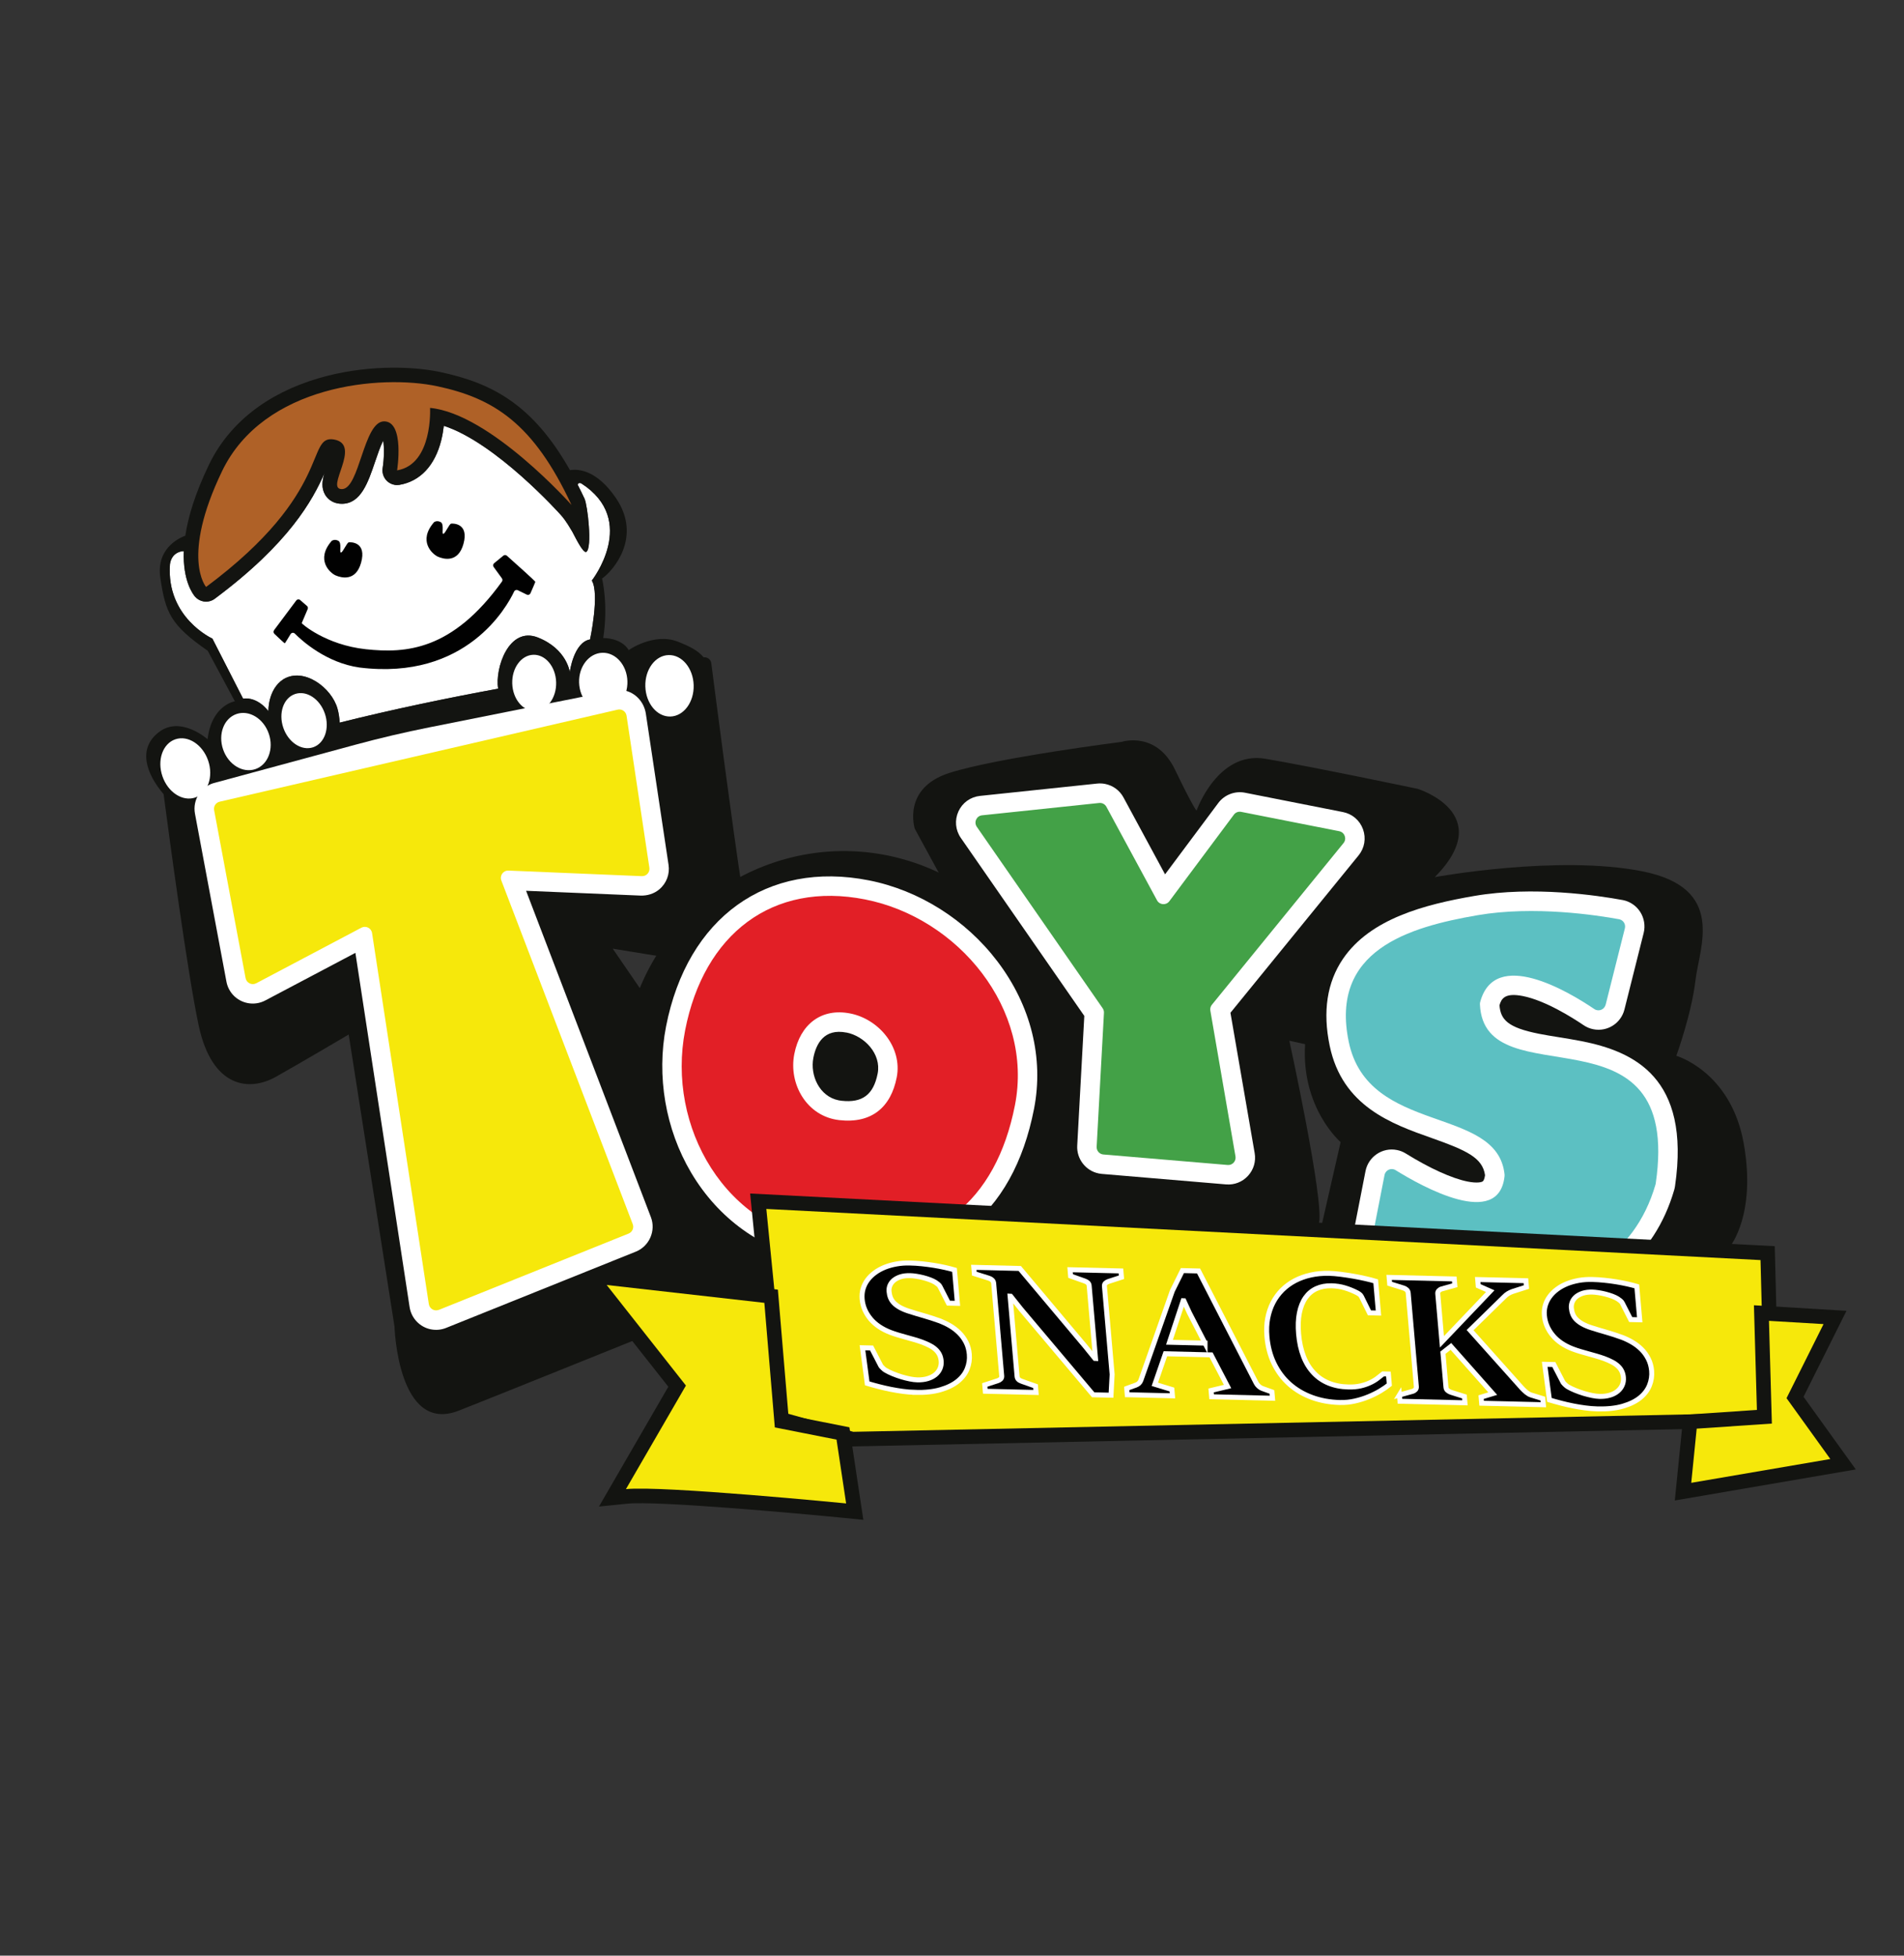 <svg xmlns="http://www.w3.org/2000/svg" width="111" height="114" viewBox="0 0 111 114" fill="none"><rect x="0" y="0" width="111" height="114" fill="#333333" stroke="none"/><g clip-path="url(#clip0_2944_2267)"><path d="M19.801 42.128C19.788 41.846 19.746 41.567 19.674 41.309C19.335 40.083 17.699 38.869 16.512 39.602C15.604 40.196 15.647 41.461 15.647 41.461C15.647 41.461 15.06 40.611 14.169 40.725L12.382 37.226C12.382 37.226 9.684 36.008 9.907 32.901C9.972 32.376 10.345 32.136 10.715 32.126C10.65 33.867 11.258 34.65 11.37 34.779C11.498 34.927 11.668 35.02 11.846 35.056C12.074 35.1 12.317 35.053 12.517 34.905C16.852 31.679 18.23 29.15 18.91 27.59C18.781 28.026 18.725 28.443 18.949 28.833C19.104 29.1 19.361 29.281 19.675 29.343C19.762 29.36 19.853 29.369 19.948 29.367C21.042 29.352 21.458 28.119 21.862 26.928C21.978 26.584 22.166 26.03 22.339 25.679C22.403 26.077 22.396 26.722 22.307 27.287C22.265 27.559 22.355 27.834 22.549 28.027C22.669 28.148 22.823 28.227 22.983 28.259C23.084 28.279 23.187 28.28 23.29 28.263C24.491 28.059 25.353 27.14 25.72 25.676C25.795 25.379 25.841 25.085 25.873 24.822C28.925 25.814 32.634 29.952 32.673 29.996C32.802 30.139 32.986 30.344 33.367 31.001C33.476 31.189 33.992 32.295 34.183 32.168C34.535 31.935 34.255 29.452 34.075 29.069C33.943 28.785 33.81 28.514 33.675 28.252C33.718 28.099 33.885 28.177 33.885 28.177C37.247 30.336 34.503 33.842 34.503 33.842C34.966 34.63 34.398 37.275 34.398 37.275C33.438 37.445 33.216 39.181 33.216 39.181C33.216 39.181 33.054 37.835 31.358 37.163C29.661 36.492 28.844 38.961 29.039 40.146C26.105 40.685 22.92 41.345 19.798 42.125L19.801 42.128Z" fill="white"></path><path d="M35.724 55.3L41.712 56.276C41.712 56.276 43.98 56.518 43.278 51.944C42.662 47.933 41.697 40.443 41.467 38.66C41.44 38.444 41.244 38.291 41.029 38.318L41.022 38.32C40.694 37.922 40.225 37.686 39.535 37.41C38.134 36.85 36.653 37.895 36.653 37.895C36.204 37.159 35.168 37.193 35.168 37.193C35.474 35.219 35.099 33.726 35.099 33.726C35.757 33.263 37.45 31.302 35.912 29.039C34.803 27.407 33.738 27.324 33.229 27.406C31.054 23.566 28.679 22.329 25.673 21.689C25.626 21.679 25.581 21.67 25.534 21.66C23.903 21.337 21.216 21.27 18.565 22.051C15.55 22.939 13.341 24.683 12.179 27.095C11.368 28.781 10.965 30.143 10.804 31.225C10.354 31.395 9.101 32.026 9.348 33.691C9.649 35.709 9.933 36.422 12.11 37.935L13.691 40.878C13.691 40.878 12.334 41.1 12.102 43.092C12.102 43.092 10.536 41.7 9.266 42.674C7.994 43.648 8.543 45.127 9.538 46.294C9.877 48.865 10.933 56.72 11.579 59.761C12.357 63.422 14.528 63.645 16.088 62.767C17.65 61.888 20.328 60.304 20.328 60.304L22.999 77.334C22.999 77.334 23.185 83.636 26.754 82.226C30.324 80.818 48.259 73.576 48.259 73.576L35.723 55.302L35.724 55.3ZM19.802 42.127C19.789 41.845 19.747 41.565 19.675 41.308C19.336 40.081 17.701 38.867 16.514 39.6C15.605 40.195 15.648 41.459 15.648 41.459C15.648 41.459 15.061 40.609 14.17 40.723L12.383 37.225C12.383 37.225 9.685 36.007 9.908 32.9C9.974 32.375 10.347 32.134 10.716 32.124C10.651 33.865 11.259 34.648 11.371 34.778C11.499 34.925 11.669 35.018 11.847 35.054C12.075 35.099 12.319 35.052 12.518 34.903C16.853 31.678 18.231 29.149 18.911 27.589C18.782 28.025 18.726 28.441 18.95 28.831C19.105 29.099 19.362 29.28 19.676 29.341C19.763 29.358 19.854 29.367 19.949 29.366C21.044 29.35 21.459 28.117 21.863 26.927C21.979 26.583 22.167 26.028 22.34 25.678C22.404 26.075 22.398 26.72 22.309 27.285C22.266 27.557 22.356 27.832 22.55 28.026C22.671 28.146 22.824 28.225 22.984 28.257C23.085 28.277 23.188 28.278 23.292 28.262C24.492 28.057 25.355 27.139 25.721 25.675C25.796 25.377 25.843 25.084 25.874 24.82C28.926 25.812 32.635 29.95 32.675 29.994C32.803 30.137 32.987 30.343 33.368 30.999C33.477 31.188 33.994 32.294 34.185 32.166C34.537 31.933 34.257 29.451 34.077 29.067C33.944 28.784 33.812 28.512 33.676 28.25C33.719 28.097 33.886 28.175 33.886 28.175C37.249 30.335 34.504 33.84 34.504 33.84C34.968 34.629 34.4 37.273 34.4 37.273C33.44 37.444 33.217 39.179 33.217 39.179C33.217 39.179 33.056 37.833 31.359 37.161C29.663 36.491 28.845 38.96 29.041 40.144C26.106 40.683 22.921 41.343 19.799 42.124L19.802 42.127Z" fill="#131411"></path><path d="M25.122 77.491C24.477 77.364 23.977 76.842 23.879 76.19L20.719 55.544L15.464 58.32C15.15 58.486 14.784 58.54 14.436 58.471C13.803 58.346 13.319 57.855 13.201 57.222L11.367 47.434C11.212 46.607 11.732 45.813 12.548 45.624L20.738 43.406C22.156 43.022 23.586 42.687 25.027 42.399L35.748 40.259C35.957 40.21 36.168 40.205 36.378 40.244C37.047 40.366 37.551 40.927 37.652 41.602L38.975 50.413C39.057 50.95 38.858 51.489 38.434 51.844C38.129 52.102 37.73 52.221 37.331 52.205L30.67 51.926L37.946 70.95C38.249 71.742 37.855 72.644 37.072 72.959L26.006 77.407C25.724 77.52 25.421 77.548 25.124 77.49L25.122 77.491Z" fill="white"></path><path d="M55.78 53.487L54.719 50.858L53.332 48.312C53.332 48.312 52.56 45.941 55.359 45.052C58.159 44.161 65.393 43.245 65.393 43.245C65.393 43.245 67.402 42.584 68.5 44.864C69.599 47.145 69.757 47.254 69.757 47.254C69.757 47.254 70.981 43.756 73.771 44.23C76.562 44.704 82.645 45.983 82.645 45.983C82.645 45.983 87.307 47.419 83.647 51.13C83.647 51.13 90.803 49.814 95.736 50.789C100.668 51.763 99.066 55.208 98.842 57.151C98.618 59.092 97.727 61.545 97.727 61.545C97.727 61.545 100.897 62.455 101.651 66.626C102.407 70.797 100.858 72.658 100.858 72.658C100.858 72.658 96.707 77.561 86.948 79.554C77.188 81.545 76.726 72.842 76.726 72.842L78.156 66.576C78.156 66.576 75.85 64.594 76.085 60.867L75.167 60.667C75.167 60.667 77.205 70.002 76.895 71.295L76.613 72.741L75.417 74.248L56.414 75.229L55.779 53.491L55.78 53.487Z" fill="#131411"></path><path d="M53.541 74.677C60.241 72.293 63.734 64.915 61.344 58.2C58.954 51.484 51.585 47.973 44.885 50.358C38.185 52.743 34.692 60.12 37.082 66.835C39.472 73.551 46.841 77.062 53.541 74.677Z" fill="#131411"></path><path d="M25.582 76.356L36.648 71.907C36.865 71.82 36.971 71.575 36.887 71.356L29.228 51.328C29.118 51.041 29.336 50.734 29.645 50.748L37.417 51.073C37.685 51.085 37.897 50.849 37.858 50.582L36.527 41.721C36.49 41.473 36.25 41.31 36.008 41.367L12.808 46.732C12.584 46.783 12.441 47.001 12.483 47.227L14.317 57.016C14.371 57.299 14.683 57.451 14.937 57.317L21.069 54.077C21.33 53.941 21.647 54.1 21.691 54.391L25 76.019C25.042 76.293 25.326 76.455 25.581 76.354L25.582 76.356Z" fill="#F6E80B"></path><path d="M47.366 73.435C44.396 72.848 41.883 71.043 40.29 68.353C38.796 65.831 38.265 62.725 38.83 59.833C40.07 53.485 44.714 50.144 50.659 51.319C53.579 51.896 56.309 53.617 58.15 56.044C60.103 58.619 60.861 61.672 60.282 64.639C59.671 67.765 58.348 70.137 56.348 71.687C54.255 73.31 51.534 73.947 48.259 73.575C47.959 73.54 47.659 73.494 47.368 73.436L47.366 73.435ZM49.349 60.192C48.041 59.933 47.577 60.85 47.418 61.663C47.219 62.68 47.766 63.919 48.897 64.141C48.949 64.15 49.001 64.159 49.053 64.165C50.272 64.303 50.924 63.814 51.166 62.579C51.391 61.428 50.388 60.395 49.35 60.189L49.349 60.192Z" fill="white"></path><path d="M50.442 52.431C45.02 51.36 41.036 54.456 39.943 60.051C38.85 65.646 42.261 71.752 48.386 72.445C54.482 73.133 58.077 70.01 59.171 64.417C60.264 58.822 55.864 53.503 50.442 52.432L50.442 52.431ZM48.927 65.294C47.026 65.079 45.965 63.181 46.306 61.444C46.645 59.707 47.883 58.744 49.566 59.077C51.249 59.409 52.617 61.063 52.278 62.8C51.939 64.537 50.821 65.508 48.927 65.294Z" fill="#E21F26"></path><path d="M64.058 68.403C63.298 68.254 62.758 67.556 62.8 66.781L63.213 59.22L56.014 48.843C55.696 48.385 55.645 47.807 55.875 47.299C56.108 46.791 56.576 46.455 57.13 46.395L63.961 45.676C64.116 45.66 64.273 45.666 64.427 45.697C64.886 45.788 65.277 46.075 65.499 46.488L67.921 50.967L71.026 46.806C71.382 46.329 71.992 46.094 72.577 46.208L78.293 47.337C78.836 47.444 79.274 47.82 79.462 48.342C79.649 48.865 79.553 49.432 79.204 49.861L71.733 59.036L73.145 67.217C73.229 67.697 73.087 68.18 72.758 68.539C72.429 68.899 71.962 69.082 71.477 69.041L64.23 68.429C64.173 68.424 64.115 68.417 64.059 68.405L64.058 68.403Z" fill="white"></path><path d="M57.251 47.526L64.082 46.807C64.254 46.789 64.421 46.878 64.502 47.03L67.452 52.481C67.602 52.757 67.983 52.784 68.17 52.535L71.934 47.488C72.032 47.355 72.198 47.292 72.359 47.325L78.075 48.453C78.392 48.516 78.529 48.895 78.325 49.145L70.651 58.569C70.572 58.665 70.539 58.79 70.561 58.912L72.027 67.41C72.073 67.686 71.849 67.933 71.571 67.909L64.324 67.297C64.093 67.278 63.921 67.078 63.933 66.845L64.359 59.041C64.365 58.945 64.337 58.852 64.283 58.773L56.946 48.196C56.761 47.928 56.928 47.56 57.251 47.526Z" fill="#43A147"></path><path d="M79.986 76.302C79.845 76.274 79.721 76.249 79.615 76.225C78.787 76.047 78.246 75.225 78.409 74.392L79.606 68.269C79.771 67.422 80.593 66.868 81.437 67.036C81.622 67.071 81.798 67.142 81.959 67.242C83.338 68.099 84.651 68.695 85.561 68.875C86.101 68.981 86.37 68.917 86.444 68.863C86.489 68.831 86.546 68.719 86.575 68.505C86.432 67.489 85.504 67.059 83.467 66.339C81.145 65.519 78.255 64.497 77.519 60.961C77.103 58.967 77.363 57.264 78.29 55.897C79.886 53.549 83.059 52.724 85.953 52.226C89.383 51.636 93.138 52.197 94.591 52.464L94.61 52.467C95.029 52.549 95.399 52.803 95.627 53.166C95.855 53.527 95.927 53.973 95.823 54.386L94.702 58.846C94.499 59.653 93.703 60.158 92.889 59.997C92.684 59.957 92.491 59.876 92.317 59.757C91.692 59.334 90.096 58.322 88.779 58.062C87.723 57.853 87.526 58.221 87.418 58.598C87.482 59.43 87.885 59.899 89.727 60.263C90.094 60.335 90.478 60.398 90.886 60.463C91.317 60.533 91.759 60.605 92.203 60.691C95.226 61.29 98.578 62.79 97.651 69.14C97.641 69.213 97.625 69.285 97.605 69.356C96.467 73.286 93.413 75.776 88.773 76.56C85.272 77.151 81.764 76.65 79.985 76.298L79.986 76.302Z" fill="white"></path><path d="M93.606 58.571L94.728 54.111C94.787 53.871 94.633 53.629 94.391 53.584C93.133 53.353 89.446 52.782 86.148 53.348C82.1 54.043 77.52 55.404 78.63 60.733C79.768 66.196 87.297 64.41 87.713 68.463C87.716 68.493 87.716 68.525 87.713 68.556C87.391 71.669 82.912 69.174 81.362 68.211C81.107 68.053 80.775 68.199 80.717 68.492L79.52 74.616C79.475 74.845 79.622 75.069 79.85 75.117C82.207 75.624 94.009 77.698 96.514 69.045C96.52 69.024 96.525 69.003 96.527 68.98C98.102 58.195 86.527 64.183 86.277 58.546C86.275 58.503 86.279 58.458 86.291 58.414C87.145 55.223 91.465 57.816 92.948 58.821C93.194 58.987 93.53 58.859 93.602 58.571L93.606 58.571Z" fill="#5CC0C2"></path><path d="M33.312 29.428C33.312 29.428 28.584 24.111 25.071 23.777C25.071 23.777 25.253 27.063 23.15 27.419C23.15 27.419 23.603 24.57 22.395 24.562C21.187 24.556 20.969 28.496 19.938 28.511C18.904 28.526 21.14 25.913 19.473 25.62C17.805 25.33 19.462 28.674 12.014 34.215C12.014 34.215 10.521 32.503 12.947 27.463C15.374 22.425 22.212 21.816 25.498 22.516C28.784 23.218 31.1 24.679 33.313 29.424L33.312 29.428Z" fill="#AF6127"></path><path d="M20.336 31.613C20.456 31.598 21.39 31.588 21.05 32.804C20.742 33.903 19.911 33.689 19.573 33.545C19.234 33.401 18.383 32.627 19.337 31.53C19.337 31.53 19.498 31.402 19.724 31.524C19.951 31.647 19.759 32.24 19.882 32.207C20.005 32.173 20.22 31.628 20.338 31.614L20.336 31.613Z" fill="#010101"></path><path d="M26.302 30.523C26.422 30.509 27.356 30.499 27.016 31.715C26.708 32.813 25.877 32.6 25.54 32.455C25.202 32.31 24.349 31.537 25.303 30.441C25.303 30.441 25.464 30.312 25.69 30.434C25.917 30.557 25.725 31.151 25.848 31.117C25.971 31.083 26.186 30.539 26.304 30.524L26.302 30.523Z" fill="#010101"></path><path d="M15.977 36.734C16.231 36.393 16.992 35.373 17.27 35.004C17.325 34.93 17.432 34.918 17.501 34.979L17.895 35.321C17.947 35.366 17.965 35.439 17.938 35.504C17.837 35.743 17.602 36.301 17.59 36.323C17.576 36.348 18.984 37.593 21.328 37.845C23.655 38.094 26.357 37.93 29.261 33.903C29.3 33.847 29.301 33.771 29.261 33.714L28.778 33.049C28.728 32.981 28.74 32.886 28.806 32.832L29.344 32.39C29.404 32.341 29.492 32.342 29.55 32.394C29.925 32.729 31.217 33.88 31.209 33.918C31.203 33.952 31.024 34.358 30.924 34.585C30.887 34.667 30.789 34.703 30.709 34.661L30.186 34.405C30.107 34.366 30.01 34.401 29.973 34.481C29.566 35.345 27.192 39.691 20.948 38.91C19.029 38.634 17.623 37.37 17.188 36.934C17.114 36.861 16.993 36.876 16.939 36.965C16.814 37.172 16.623 37.487 16.607 37.499C16.59 37.513 16.188 37.131 15.995 36.946C15.938 36.891 15.929 36.801 15.978 36.736L15.977 36.734Z" fill="#010101"></path><path d="M18.938 41.593C18.645 40.737 17.866 40.228 17.197 40.457C16.528 40.685 16.223 41.565 16.516 42.422C16.809 43.278 17.589 43.787 18.258 43.559C18.927 43.33 19.231 42.45 18.938 41.593Z" fill="white"></path><path d="M15.671 42.771C15.368 41.884 14.525 41.37 13.789 41.621C13.053 41.873 12.702 42.796 13.005 43.683C13.309 44.57 14.152 45.085 14.888 44.833C15.624 44.581 15.975 43.658 15.671 42.771Z" fill="white"></path><path d="M12.135 44.337C11.814 43.4 10.958 42.845 10.221 43.096C9.485 43.348 9.148 44.312 9.469 45.249C9.789 46.186 10.646 46.741 11.382 46.489C12.118 46.238 12.455 45.274 12.135 44.337Z" fill="white"></path><path d="M32.422 39.769C32.395 38.864 31.8 38.147 31.093 38.168C30.387 38.188 29.836 38.938 29.863 39.842C29.89 40.747 30.485 41.464 31.192 41.444C31.898 41.423 32.449 40.674 32.422 39.769Z" fill="white"></path><path d="M36.577 39.707C36.549 38.771 35.895 38.029 35.117 38.052C34.339 38.074 33.731 38.852 33.76 39.788C33.788 40.725 34.441 41.466 35.219 41.444C35.997 41.422 36.605 40.644 36.577 39.707Z" fill="white"></path><path d="M40.439 39.936C40.409 38.947 39.755 38.162 38.977 38.185C38.199 38.207 37.592 39.027 37.622 40.017C37.652 41.006 38.306 41.791 39.084 41.768C39.862 41.746 40.469 40.926 40.439 39.936Z" fill="white"></path><path d="M45.073 83.052L43.731 69.572L103.464 72.642L103.736 83.188L49.639 84.317L45.073 83.052Z" fill="#131411"></path><path d="M44.676 70.472L102.635 73.453L102.866 82.355L49.745 83.463L45.862 82.387L44.676 70.472Z" fill="#F6E80B"></path><path d="M38.963 80.837L34.693 75.421C34.227 74.831 34.705 73.97 35.452 74.054L45.349 75.176L45.964 82.496L49.519 83.199L50.331 88.594L49.246 88.486C46.299 88.196 38.274 87.478 36.578 87.652L34.918 87.821L38.961 80.838L38.963 80.837Z" fill="#131411"></path><path d="M44.56 75.945L45.171 83.207L48.768 83.918L49.328 87.638C49.328 87.638 38.644 86.586 36.491 86.804L39.988 80.766L35.368 74.904L44.56 75.945Z" fill="#F6E80B"></path><path d="M98.14 82.476L102.425 82.187L102.251 76.087L107.647 76.41L105.143 81.422L108.19 85.657L97.638 87.466L98.14 82.476Z" fill="#131411"></path><path d="M106.31 77.184L103.128 76.995L103.297 82.983L98.914 83.279L98.597 86.437L106.704 85.049L104.152 81.502L106.31 77.184Z" fill="#F6E80B"></path><path d="M53.333 81.162C53.109 81.157 52.877 81.138 52.642 81.106C52.406 81.074 52.17 81.035 51.932 80.988C51.697 80.941 51.462 80.887 51.229 80.826C50.995 80.766 50.773 80.704 50.557 80.64L50.281 78.564L50.812 78.576L51.34 79.598C51.353 79.624 51.372 79.647 51.395 79.673C51.418 79.698 51.443 79.723 51.47 79.749C51.497 79.776 51.523 79.8 51.55 79.82C51.578 79.842 51.6 79.858 51.62 79.869C51.748 79.945 51.894 80.016 52.059 80.083C52.225 80.152 52.392 80.209 52.561 80.261C52.732 80.311 52.896 80.353 53.054 80.384C53.212 80.415 53.353 80.433 53.475 80.435C53.7 80.441 53.902 80.417 54.081 80.363C54.261 80.309 54.412 80.231 54.532 80.133C54.653 80.032 54.742 79.915 54.801 79.778C54.859 79.642 54.882 79.493 54.868 79.332C54.855 79.195 54.823 79.071 54.771 78.965C54.717 78.856 54.644 78.759 54.55 78.671C54.455 78.583 54.341 78.504 54.207 78.435C54.073 78.365 53.92 78.296 53.741 78.23C53.584 78.174 53.429 78.124 53.275 78.08C53.121 78.035 52.969 77.991 52.816 77.951C52.664 77.909 52.513 77.865 52.362 77.821C52.211 77.775 52.063 77.727 51.913 77.67C51.674 77.578 51.456 77.467 51.26 77.336C51.064 77.204 50.896 77.055 50.755 76.888C50.616 76.721 50.502 76.54 50.417 76.346C50.331 76.149 50.279 75.941 50.261 75.722C50.244 75.513 50.261 75.314 50.317 75.127C50.373 74.94 50.459 74.768 50.576 74.611C50.693 74.454 50.836 74.313 51.004 74.19C51.172 74.064 51.364 73.96 51.575 73.873C51.787 73.788 52.018 73.723 52.264 73.68C52.511 73.635 52.77 73.617 53.041 73.624C53.277 73.629 53.515 73.644 53.752 73.669C53.99 73.695 54.221 73.725 54.446 73.761C54.672 73.798 54.887 73.839 55.09 73.884C55.293 73.931 55.478 73.977 55.647 74.026L55.816 75.975L55.291 75.962L54.803 75.004C54.78 74.956 54.741 74.908 54.686 74.864C54.631 74.82 54.58 74.784 54.536 74.754C54.451 74.701 54.346 74.651 54.222 74.603C54.095 74.555 53.964 74.514 53.824 74.478C53.684 74.442 53.545 74.414 53.408 74.393C53.272 74.372 53.151 74.361 53.049 74.36C52.843 74.356 52.661 74.376 52.504 74.426C52.347 74.476 52.217 74.544 52.11 74.63C52.006 74.717 51.931 74.817 51.883 74.93C51.837 75.044 51.818 75.16 51.83 75.281C51.841 75.409 51.868 75.529 51.912 75.642C51.956 75.754 52.023 75.859 52.117 75.954C52.208 76.049 52.327 76.136 52.47 76.216C52.614 76.296 52.79 76.371 52.998 76.436C53.142 76.485 53.286 76.529 53.431 76.571C53.575 76.613 53.721 76.655 53.867 76.698C54.014 76.742 54.163 76.786 54.315 76.835C54.467 76.883 54.628 76.939 54.797 77C54.998 77.078 55.196 77.173 55.392 77.288C55.588 77.404 55.765 77.54 55.923 77.698C56.083 77.857 56.213 78.039 56.319 78.246C56.425 78.454 56.487 78.686 56.509 78.943C56.535 79.233 56.494 79.514 56.387 79.787C56.279 80.06 56.097 80.302 55.838 80.512C55.581 80.721 55.245 80.886 54.833 81.007C54.419 81.128 53.919 81.181 53.333 81.167L53.333 81.162Z" fill="#010101" stroke="white" stroke-width="0.29" stroke-miterlimit="10"></path><path d="M59.528 76.323L58.922 75.561L58.887 75.559L59.293 80.227C59.3 80.302 59.326 80.362 59.374 80.409C59.42 80.454 59.484 80.489 59.563 80.517L60.369 80.803L60.4 81.17L57.441 81.099L57.41 80.732L58.175 80.483C58.242 80.459 58.298 80.427 58.342 80.382C58.385 80.337 58.404 80.278 58.398 80.207L57.929 74.802C57.922 74.727 57.891 74.664 57.838 74.615C57.785 74.566 57.725 74.532 57.658 74.512L56.802 74.243L56.771 73.876L59.45 73.942L63.27 78.487L63.832 79.184L63.866 79.186L63.497 74.952C63.49 74.877 63.464 74.819 63.417 74.775C63.37 74.733 63.305 74.698 63.221 74.668L62.414 74.382L62.383 74.015L65.348 74.086L65.379 74.453L64.615 74.701C64.549 74.725 64.492 74.757 64.447 74.801C64.401 74.845 64.381 74.902 64.387 74.975L64.835 80.117L64.77 81.329L63.731 81.305L59.529 76.324L59.528 76.323Z" fill="#010101" stroke="white" stroke-width="0.29" stroke-miterlimit="10"></path><path d="M65.688 80.933L66.217 80.741C66.365 80.688 66.463 80.594 66.512 80.455L68.346 75.249L68.933 74.065L69.875 74.088L73.236 80.624C73.272 80.691 73.321 80.751 73.382 80.807C73.444 80.864 73.509 80.905 73.575 80.931L74.152 81.14L74.184 81.507L70.635 81.42L70.604 81.053L71.565 80.824L70.603 78.979L67.94 78.913L67.325 80.695L68.32 80.998L68.352 81.365L65.717 81.301L65.686 80.934L65.688 80.933ZM70.252 78.296L69.341 76.528L69.017 75.825L68.977 75.823L68.178 78.243L70.252 78.294L70.252 78.296Z" fill="#010101" stroke="white" stroke-width="0.29" stroke-miterlimit="10"></path><path d="M78.123 81.755C77.525 81.741 76.975 81.64 76.477 81.455C75.978 81.27 75.544 81.013 75.173 80.683C74.801 80.353 74.504 79.953 74.276 79.485C74.049 79.016 73.911 78.492 73.861 77.911C73.827 77.533 73.842 77.177 73.905 76.846C73.968 76.515 74.07 76.212 74.213 75.934C74.356 75.659 74.537 75.413 74.753 75.196C74.97 74.98 75.218 74.8 75.497 74.653C75.777 74.507 76.083 74.397 76.418 74.323C76.751 74.248 77.108 74.217 77.484 74.225C77.682 74.23 77.905 74.248 78.155 74.28C78.405 74.313 78.657 74.351 78.909 74.394C79.16 74.438 79.4 74.486 79.627 74.539C79.854 74.589 80.045 74.641 80.201 74.689L80.362 76.541L79.837 76.528L79.372 75.585C79.344 75.529 79.306 75.483 79.258 75.448C79.209 75.412 79.161 75.383 79.112 75.357C78.877 75.238 78.64 75.141 78.398 75.07C78.156 74.997 77.897 74.957 77.623 74.951C77.299 74.943 77.008 74.997 76.751 75.112C76.493 75.228 76.281 75.405 76.112 75.643C75.944 75.881 75.825 76.177 75.753 76.531C75.681 76.887 75.666 77.298 75.707 77.765C75.75 78.254 75.844 78.686 75.991 79.064C76.137 79.442 76.335 79.762 76.581 80.024C76.827 80.287 77.122 80.489 77.461 80.627C77.8 80.765 78.18 80.841 78.603 80.85C78.873 80.857 79.112 80.836 79.319 80.788C79.527 80.74 79.711 80.676 79.872 80.601C80.036 80.525 80.179 80.44 80.3 80.347C80.424 80.253 80.535 80.168 80.633 80.087L80.942 80.095L80.995 80.713C80.849 80.832 80.674 80.955 80.467 81.078C80.261 81.201 80.034 81.316 79.782 81.419C79.531 81.522 79.265 81.607 78.984 81.669C78.703 81.734 78.413 81.761 78.116 81.754L78.123 81.755Z" fill="#010101" stroke="white" stroke-width="0.29" stroke-miterlimit="10"></path><path d="M81.582 81.318L82.35 81.105C82.421 81.083 82.476 81.048 82.518 81.003C82.56 80.958 82.577 80.896 82.57 80.821L82.096 75.37C82.089 75.295 82.061 75.233 82.008 75.186C81.956 75.139 81.895 75.103 81.824 75.081L81.015 74.829L80.984 74.462L84.782 74.553L84.814 74.92L84.051 75.134C83.987 75.149 83.932 75.183 83.883 75.23C83.835 75.279 83.812 75.338 83.819 75.412L84.063 78.218L86.878 75.264L86.178 74.954L86.147 74.587L88.957 74.656L88.989 75.023L88.174 75.285C88.086 75.316 88.001 75.356 87.919 75.405C87.837 75.453 87.757 75.519 87.678 75.603L85.703 77.536L88.722 80.913C88.759 80.955 88.799 80.997 88.844 81.038C88.887 81.081 88.933 81.12 88.977 81.155C89.021 81.191 89.068 81.222 89.114 81.251C89.161 81.28 89.208 81.301 89.259 81.317L89.944 81.529L89.975 81.884L86.377 81.797L86.346 81.442L87.024 81.237L84.585 78.486L84.121 78.85L84.297 80.862C84.303 80.941 84.336 81.005 84.394 81.052C84.451 81.099 84.513 81.135 84.581 81.157L85.372 81.406L85.404 81.773L81.616 81.682L81.584 81.315L81.582 81.318Z" fill="#010101" stroke="white" stroke-width="0.29" stroke-miterlimit="10"></path><path d="M93.106 82.127C92.881 82.121 92.65 82.102 92.415 82.07C92.179 82.039 91.942 82 91.705 81.953C91.47 81.905 91.235 81.853 91.002 81.791C90.768 81.731 90.546 81.669 90.33 81.604L90.054 79.528L90.585 79.541L91.113 80.563C91.128 80.587 91.144 80.611 91.169 80.636C91.192 80.662 91.217 80.687 91.244 80.713C91.271 80.739 91.298 80.764 91.325 80.784C91.353 80.806 91.374 80.822 91.394 80.833C91.522 80.909 91.669 80.98 91.834 81.047C91.999 81.115 92.167 81.173 92.336 81.225C92.507 81.275 92.67 81.316 92.829 81.348C92.987 81.379 93.128 81.397 93.248 81.4C93.473 81.405 93.674 81.381 93.856 81.326C94.035 81.273 94.184 81.196 94.305 81.095C94.427 80.994 94.516 80.877 94.575 80.74C94.633 80.604 94.656 80.456 94.642 80.294C94.631 80.157 94.597 80.034 94.545 79.927C94.493 79.818 94.418 79.721 94.323 79.633C94.229 79.546 94.115 79.466 93.981 79.397C93.849 79.326 93.692 79.259 93.515 79.192C93.358 79.137 93.203 79.086 93.049 79.042C92.894 78.997 92.741 78.954 92.589 78.913C92.438 78.871 92.287 78.827 92.136 78.783C91.986 78.739 91.837 78.689 91.687 78.632C91.448 78.54 91.23 78.429 91.034 78.298C90.838 78.166 90.67 78.017 90.531 77.85C90.39 77.683 90.278 77.502 90.192 77.305C90.106 77.109 90.055 76.902 90.036 76.682C90.017 76.472 90.036 76.274 90.092 76.087C90.148 75.9 90.234 75.728 90.353 75.57C90.47 75.413 90.612 75.272 90.781 75.149C90.947 75.024 91.138 74.92 91.352 74.832C91.563 74.747 91.795 74.683 92.041 74.638C92.288 74.595 92.547 74.576 92.818 74.583C93.054 74.588 93.29 74.604 93.529 74.629C93.768 74.653 94 74.684 94.223 74.72C94.449 74.757 94.664 74.798 94.867 74.843C95.07 74.888 95.255 74.936 95.424 74.985L95.593 76.934L95.068 76.921L94.58 75.963C94.557 75.915 94.518 75.867 94.463 75.823C94.407 75.779 94.359 75.743 94.312 75.713C94.228 75.66 94.123 75.61 93.999 75.562C93.873 75.516 93.74 75.473 93.6 75.437C93.461 75.401 93.322 75.373 93.185 75.352C93.047 75.332 92.927 75.32 92.825 75.317C92.619 75.313 92.438 75.334 92.281 75.383C92.124 75.433 91.993 75.502 91.888 75.587C91.784 75.674 91.709 75.774 91.662 75.888C91.615 76.002 91.597 76.119 91.606 76.239C91.617 76.366 91.644 76.486 91.689 76.6C91.733 76.713 91.8 76.817 91.893 76.911C91.986 77.005 92.103 77.093 92.247 77.175C92.391 77.255 92.566 77.33 92.772 77.396C92.917 77.444 93.061 77.488 93.206 77.531C93.35 77.573 93.496 77.615 93.642 77.658C93.789 77.701 93.938 77.746 94.09 77.795C94.243 77.844 94.403 77.899 94.573 77.962C94.772 78.038 94.972 78.134 95.168 78.25C95.364 78.365 95.541 78.501 95.699 78.66C95.859 78.818 95.989 79.001 96.094 79.208C96.2 79.415 96.263 79.647 96.287 79.904C96.312 80.193 96.271 80.475 96.164 80.748C96.055 81.022 95.875 81.263 95.618 81.474C95.361 81.683 95.025 81.848 94.613 81.969C94.199 82.09 93.699 82.143 93.114 82.128L93.106 82.127Z" fill="#010101" stroke="white" stroke-width="0.29" stroke-miterlimit="10"></path></g><defs><clipPath id="clip0_2944_2267"><rect width="85" height="90" fill="white" transform="translate(0.371 28.504) rotate(-19.592)"></rect></clipPath></defs></svg>